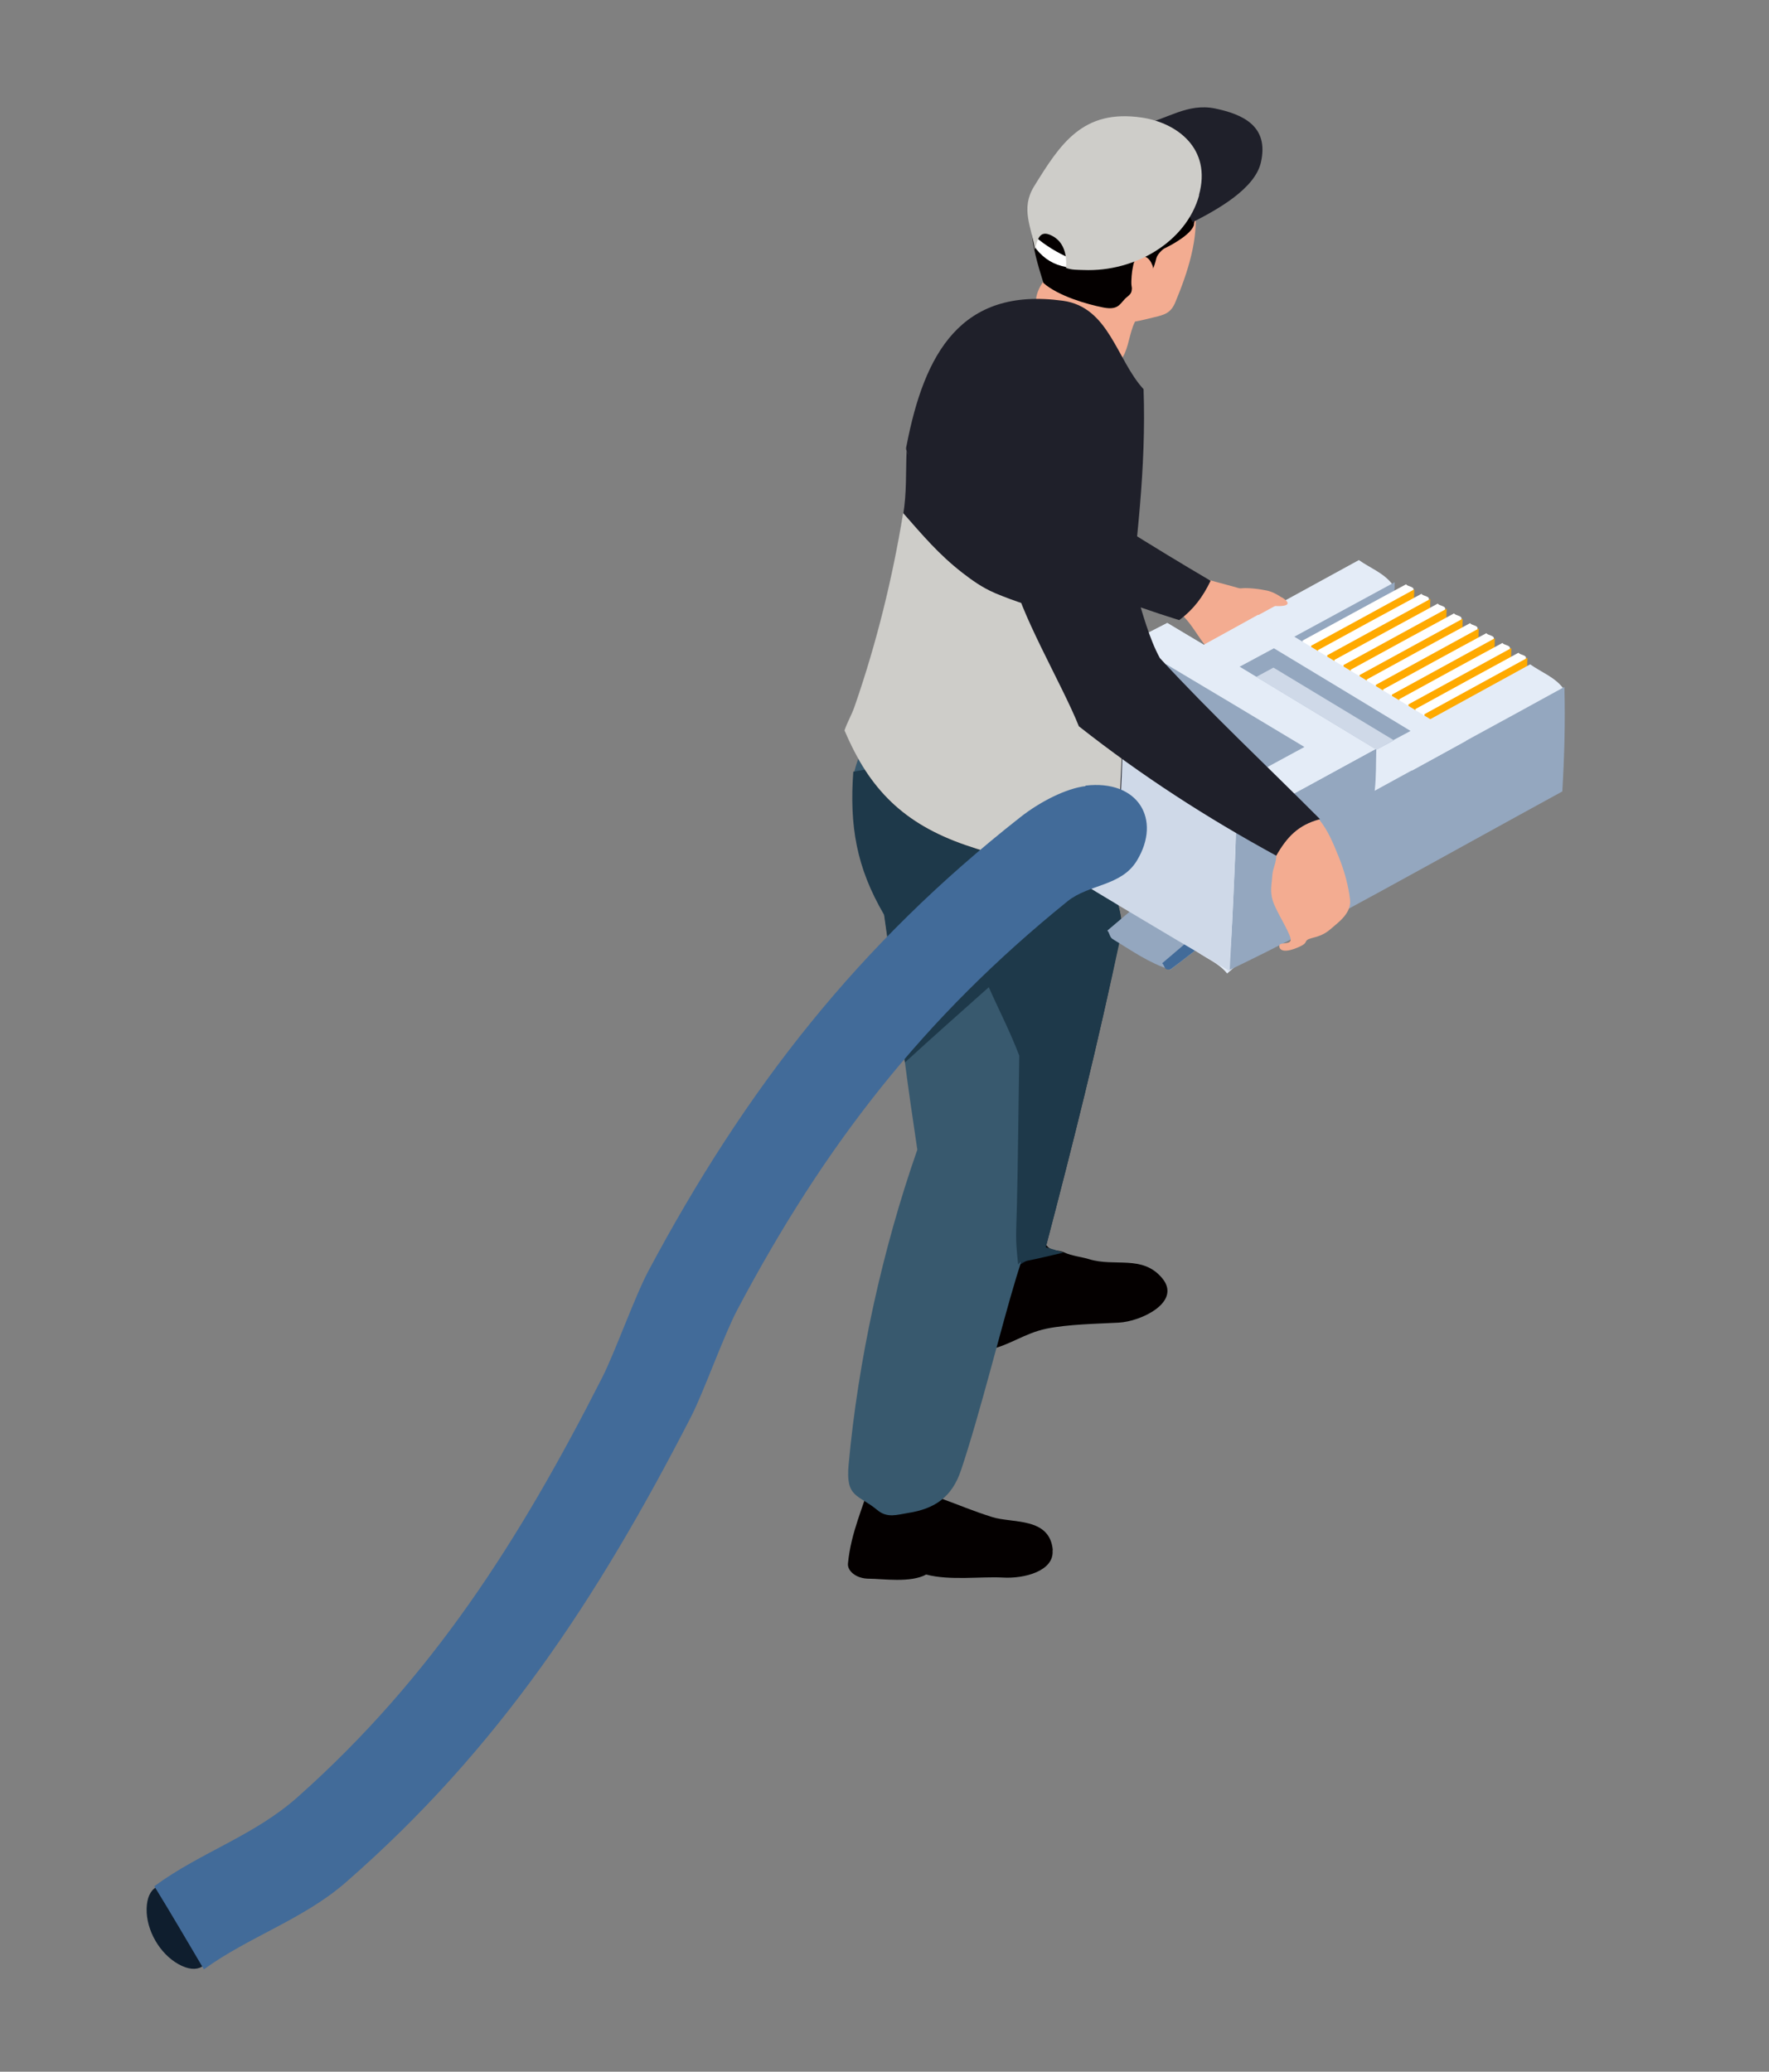 <?xml version="1.0" encoding="UTF-8"?>
<svg id="_レイヤー_2" data-name="レイヤー 2" xmlns="http://www.w3.org/2000/svg" viewBox="0 0 76 89">
  <rect x="0" y="0" width="76" height="89" fill="#808080" stroke="none"/>
  <g id="_タイトル" data-name="タイトル">
    <g id="top-hero-title-connect-man-04">
      <g>
        <path d="M53.95,25.49c-.53-.19-1.5-.43-2.1-.6-.61-.17-1.15-.31-1.74-.48-.22,.29-.46,.56-.68,.85,.45,.4,1.02,.8,1.42,1.22,.4,.42,.6,.84,.95,1.27,1.05-.57,2.08-1.15,3.15-1.7-.43-.2-.48-.37-1.01-.56Z" fill="#f3ac91"/>
        <path d="M45.22,66.6c.08,.89-1.22,1.23-2.15,1.17-.93-.05-2.27,.14-3.28-.13-.67,.37-1.88,.18-2.45,.18-.58,0-.94-.35-.91-.65,.13-1.36,.66-2.41,1.01-3.66,.9-.3,1.79-.63,2.69-.94,.11,.6,.24,1.21,.32,1.81,.8,.29,1.29,.51,2.17,.79,.88,.28,2.48-.01,2.61,1.42Z" fill="#040000"/>
        <path d="M42.36,52.97c-.11,1.68-.16,3.35-.21,5.03,.1,0,.26,0,.35-.02,.9-.2,1.51-.7,2.45-.9,.93-.19,2.14-.21,3.11-.26s2.72-.89,1.87-1.91c-.85-1.02-2.04-.47-3.15-.82-.29-.09-.75-.14-1.04-.28s-.56-.02-.78-.31c-.22-.29-.18-1.06-.53-1.22-.35-.16-.47,.17-.83,.23-.36,.07-.86,.34-1.25,.44Z" fill="#040000"/>
        <path d="M40.94,39.79c.25,2.08,.12,2.08-.03,4.56-.15,2.47-.88,7.14-1.07,10.04,.68,.33,1.62,.31,2.29,.3,.67-.01,.99-.18,1.58-.33,.17-.04,.23-.11,.43-.22,.2-.11,.57-.37,.78-.53,1.17-4.47,2.27-8.78,3.2-13.37,.08-.37,.12-.78-.11-1.42-.23-.64-.3-.97-.68-2.08s-1.23-3.75-1.74-5.13c-.93,.07-2.06,.46-2.9,.68s-1.76,.48-2.42,.66c-.65,.18-.76,.2-1.29,.39,.57,2.11,1.7,4.36,1.95,6.45Z" fill="#162a3a"/>
        <path d="M45.08,50.44c-.27,1.06-.89,2.71-1.42,4.44-.65,2.14-1.56,5.86-2.37,8.27-.39,1.17-1.13,1.67-2.3,1.85-.45,.07-.87,.23-1.3-.13-.83-.69-1.37-.51-1.23-1.97,.41-4.46,1.44-9.19,2.95-13.51-.23-1.54-.36-2.43-.58-4.11-.22-1.68-.58-4.12-.83-5.94-1.17-2.07-1.52-3.86-1.29-6.21,0-.02,.01-.05,.02-.08,.12-.46,.34-.9,.38-1.39,1.14,.51,1.41,.67,2.76,1.26,1.34,.6,3.73,1.78,5.35,2.22,.22,1.34,.42,1.03,.55,2.65,.32,4.01,.45,8.18-.68,12.63Z" fill="#38596e"/>
        <path d="M44.51,20.24c-.12,1.31-.23,2.62-.33,3.94,2.12,.94,4.27,1.77,6.48,2.46,.62-.46,1.02-1,1.35-1.69-2.55-1.5-5.05-3.07-7.51-4.71Z" fill="#1f202a"/>
        <g>
          <path d="M47.38,15.92c1.44-.33,.84-1.8,1.74-2.57-1.27-.73-2.48-1.43-3.74-2.12-.25,.55-.83,1.02-.87,1.65-.1,1.5,1.43,3.38,2.87,3.05Z" fill="#f3ac91"/>
          <path d="M48,13.81c.5,.12,1.11-.07,1.58-.18,.47-.11,.73-.19,.92-.66,.51-1.22,1.02-2.75,.83-4.05-.3-2-1.79-2.81-3.58-2.72-1.79,.09-2.71,1.32-3.15,2.8-.44,1.48,.38,2.35,.75,3.67,.93,.31,1.7,.9,2.66,1.14Z" fill="#f3ac91"/>
          <path d="M51.3,9.64c-.08,.38-.85,.83-1.27,1.03-.08,.04-.3,.24-.35,.42-.05,.18-.09,.43-.26,.62s-.48,.36-.69,.55,.01,.25-.3,.49c-.31,.24-.32,.6-1.03,.46s-1.92-.49-2.57-1.05c-.51-1.63-.91-3.09,.17-4.59,1.08-1.5,2.87-1.94,4.56-1.31,1.69,.63,2.11,1.64,1.73,3.38Z" fill="#040000"/>
          <path d="M48.8,11.15c-.08,.07-.1,.17-.13,.33-.04,.16-.08,.59-.06,.77,.03,.18,.02,.27,.11,.39s.14,.22,.31,.14,.24-.14,.32-.4c.08-.26,.29-.65,.16-.98-.12-.33-.39-.54-.72-.25Z" fill="#f3ac91"/>
        </g>
        <path d="M48.13,40.31c-.96,4.5-2.04,8.86-3.2,13.27,.25,.07,.51,.15,.76,.23-.52,.12-1.09,.26-1.6,.36-.1,.02-.14,.06-.2,.04s-.15,.14-.15,.1c-.12-1.17-.09-1.08-.05-2.58,.04-1.5,.07-4.58,.1-6.38-.4-1.05-.87-1.95-1.31-2.94-1.2,1.07-2.41,2.14-3.6,3.23-.3-2.12-.6-4.24-.9-6.36-1.19-2-1.49-3.83-1.32-6.13,.21-.03-.18,.03,.35-.06,.53-.09,1.64-.28,2.26-.38,.62-.1,1.13-.18,1.72-.28,.6-3.01,1.2-6.03,1.82-9.04,1.72,3.35,3.51,6.66,5.35,9.94-.02,.52-.05,1.05-.08,1.57,0,.08-.01,.13-.01,.19s-.02,.13-.03,.2c-.05,.66-.38,1.44-.42,2.06-.04,.62,.34,1.14,.45,1.62,.11,.48,.14,.97,.06,1.34Z" fill="#1e394a"/>
        <g>
          <g>
            <path d="M47.57,39.97c.1,.1,.1,.29,.23,.37,.81,.49,1.54,1.02,2.48,1.32,2.4-1.82,6.04-4.84,7.96-6.61,1.92-1.77,2.05-2.29,3.62-3.83-.91-.28-1.6-.84-2.41-1.27-1.21,.66-2.43,1.33-3.64,1.99,0,.27-.01,.53-.02,.8-2.68,2.48-5.42,4.88-8.22,7.24Z" fill="#94a7bf"/>
            <path d="M49.93,41.38c.14,.13,.06,.32,.36,.26,2.33-1.73,5.98-4.92,7.87-6.46,1.89-1.54,2.09-1.2,3.67-2.38-.22-.43-.08-.98-.11-1.47-1.21,.66-2.42,1.32-3.63,1.99,0,.27,0,.53-.01,.8-2.66,2.49-5.37,4.91-8.15,7.26Z" fill="#426b99"/>
          </g>
          <g>
            <path d="M50.15,26.77c.52,.31,1.04,.62,1.57,.93,2.22-1.21,4.44-2.42,6.66-3.64,.48,.34,1.06,.55,1.43,1.03-2.73,2.25-6.67,5.39-9.13,7.4-2.46,2.02-3.42,2.96-5.61,4.75-.38-.5-.99-.7-1.45-1.12,.07-1.19,.17-3.01,.22-4.06,.05-1.05,.06-1.33,.1-2.23,2.1-.94,4.16-2.02,6.22-3.07Z" fill="#e4ecf7"/>
            <path d="M51.72,27.7c-.02,.59-.03,1.19-.05,1.79,2.75-1.49,5.5-2.99,8.25-4.48-.05,1.51-.05,3-.15,4.52-2.52,1.37-5.5,3.03-7.94,4.3-2.44,1.27-4.32,2.21-6.69,3.31,.15-1.2,.21-3.02,.27-4.07,.06-1.05,.06-1.33,.1-2.23,2.1-.96,4.15-2.06,6.21-3.13Z" fill="#94a7bf"/>
          </g>
          <g>
            <g>
              <path d="M60.35,27.34c-1.36,.88-2.71,1.77-4.07,2.65-.07-.1-.32-.09-.33-.24-.06-.75,.02-1.49,.01-2.23,1.49-.81,2.96-1.62,4.45-2.42,.06,.1,.33,.09,.32,.23-.06,.68-.27,1.34-.38,2.01Z" fill="#fff"/>
              <path d="M60.71,27.56c-1.48,.81-2.95,1.61-4.43,2.42,.02-.75,.03-1.5,.05-2.24,1.48-.81,2.96-1.61,4.43-2.42-.02,.75-.04,1.5-.06,2.25Z" fill="#fa0"/>
            </g>
            <g>
              <path d="M61.02,27.75c-1.36,.88-2.71,1.77-4.07,2.65-.07-.1-.32-.09-.33-.24-.06-.75,.01-1.49,0-2.23,1.48-.81,2.96-1.62,4.45-2.42,.06,.1,.33,.09,.32,.23-.06,.68-.26,1.34-.38,2.01Z" fill="#fff"/>
              <path d="M61.39,27.97c-1.47,.81-2.95,1.61-4.42,2.42,.01-.75,.03-1.5,.05-2.24,1.48-.81,2.95-1.61,4.43-2.42-.02,.75-.04,1.5-.05,2.25Z" fill="#fa0"/>
            </g>
            <g>
              <path d="M61.72,28.17c-1.36,.88-2.7,1.77-4.06,2.65-.07-.1-.32-.09-.33-.24-.06-.75,.01-1.49,0-2.23,1.48-.81,2.96-1.62,4.44-2.42,.06,.1,.33,.09,.32,.23-.06,.68-.26,1.34-.38,2.01Z" fill="#fff"/>
              <path d="M62.09,28.39c-1.47,.81-2.95,1.61-4.42,2.42,.01-.75,.03-1.5,.05-2.24,1.48-.81,2.95-1.61,4.43-2.42-.02,.75-.04,1.5-.05,2.25Z" fill="#fa0"/>
            </g>
            <g>
              <path d="M62.42,28.59c-1.36,.88-2.7,1.77-4.06,2.65-.07-.1-.32-.09-.33-.24-.06-.75,.01-1.49,0-2.23,1.48-.81,2.96-1.62,4.44-2.42,.06,.1,.33,.09,.32,.23-.06,.68-.26,1.34-.38,2.01Z" fill="#fff"/>
              <path d="M62.78,28.82c-1.47,.81-2.95,1.61-4.42,2.42,.01-.75,.03-1.5,.05-2.24,1.48-.81,2.95-1.61,4.43-2.42-.02,.75-.04,1.5-.05,2.25Z" fill="#fa0"/>
            </g>
            <g>
              <path d="M63.11,29.01c-1.36,.88-2.7,1.77-4.06,2.65-.07-.1-.31-.09-.33-.24-.06-.75,.01-1.49,0-2.23,1.48-.81,2.95-1.62,4.44-2.42,.06,.1,.33,.09,.32,.23-.06,.68-.26,1.34-.38,2.01Z" fill="#fff"/>
              <path d="M63.48,29.24c-1.47,.81-2.94,1.61-4.42,2.42,.02-.75,.03-1.5,.05-2.24,1.47-.81,2.95-1.61,4.42-2.42-.02,.75-.04,1.5-.05,2.25Z" fill="#fa0"/>
            </g>
            <g>
              <path d="M63.81,29.44c-1.36,.88-2.7,1.77-4.06,2.65-.07-.1-.31-.09-.33-.24-.06-.75,.01-1.49,0-2.23,1.48-.81,2.95-1.62,4.44-2.42,.06,.1,.33,.09,.32,.23-.06,.68-.26,1.34-.38,2.01Z" fill="#fff"/>
              <path d="M64.17,29.66c-1.47,.81-2.94,1.61-4.42,2.42,.01-.75,.03-1.5,.05-2.24,1.47-.81,2.95-1.61,4.42-2.42-.02,.75-.04,1.5-.05,2.25Z" fill="#fa0"/>
            </g>
            <g>
              <path d="M64.5,29.86c-1.35,.88-2.7,1.77-4.06,2.65-.07-.1-.31-.09-.33-.24-.06-.75,.01-1.49,0-2.23,1.48-.81,2.95-1.62,4.44-2.42,.06,.1,.33,.09,.32,.23-.06,.68-.26,1.34-.38,2.01Z" fill="#fff"/>
              <path d="M64.87,30.09c-1.47,.81-2.94,1.61-4.41,2.42,.02-.75,.03-1.5,.05-2.25,1.47-.81,2.95-1.61,4.42-2.42-.02,.75-.04,1.5-.05,2.25Z" fill="#fa0"/>
            </g>
            <g>
              <path d="M65.2,30.28c-1.35,.88-2.7,1.77-4.06,2.65-.07-.1-.31-.09-.33-.24-.06-.75,.01-1.49,0-2.23,1.48-.81,2.95-1.62,4.43-2.42,.06,.1,.33,.09,.32,.23-.06,.68-.26,1.34-.38,2.01Z" fill="#fff"/>
              <path d="M65.56,30.51c-1.47,.81-2.94,1.61-4.41,2.42,.02-.75,.03-1.5,.05-2.25,1.47-.81,2.95-1.61,4.42-2.42-.02,.75-.04,1.5-.05,2.25Z" fill="#fa0"/>
            </g>
          </g>
          <g>
            <path d="M57.58,31.23c.52,.31,1.03,.62,1.55,.94,2.2-1.21,4.4-2.42,6.61-3.63,.48,.34,1.06,.55,1.42,1.03-2.71,2.22-6.59,5.35-8.98,7.41s-3.32,3.02-5.46,4.84c-.4-.5-1.02-.68-1.5-1.1,.07-1.19,.17-3,.22-4.05s.05-1.32,.09-2.22c2.04-1,4.05-2.13,6.06-3.21Z" fill="#e4ecf7"/>
            <path d="M67.21,29.51c-1.15,.63-2.91,1.6-3.93,2.15-1.02,.56-1.67,.92-2.45,1.34-.77,.42-1.08,.59-1.77,.97,.07-.61,.05-1.21,.07-1.81-2,1.08-3.99,2.21-6.02,3.22-.03,.9-.03,1.18-.08,2.23-.05,1.05-.11,2.87-.25,4.08,2.32-1.11,4.14-2.09,6.52-3.39,2.38-1.3,5.33-2.94,7.82-4.3,.09-1.5,.13-3,.09-4.49Z" fill="#94a7bf"/>
          </g>
          <path d="M43.93,29.89c-.09,2.1-.21,4.2-.33,6.3,3.06,1.88,6.14,3.72,9.23,5.53,.11-2.09,.21-4.19,.28-6.28-3.08-1.82-6.15-3.65-9.18-5.55Z" fill="#cfd9e8"/>
          <path d="M43.93,29.89c2.08-1.03,4.16-2.06,6.22-3.13,2.99,1.79,5.99,3.59,8.98,5.4-2,1.1-4.01,2.19-6.02,3.28-3.08-1.82-6.15-3.65-9.18-5.55Z" fill="#e4ecf7"/>
          <path d="M62.97,31.82c-2.97-1.81-5.94-3.61-8.92-5.41-.77,.43-1.55,.86-2.33,1.29,3,1.78,5.97,3.59,8.95,5.4,.76-.42,1.53-.84,2.29-1.26,.01,0,.03-.01,.01-.02Z" fill="#e4ecf7"/>
          <g>
            <path d="M47.06,30.02c.85,.51,1.04,.64,2.04,1.24s2.82,1.67,3.98,2.37c.53-.19,.92-.44,1.41-.7,.49-.26,1.04-.57,1.55-.84-1.97-1.19-3.95-2.37-5.93-3.55-1.02,.5-1.98,1.05-3.05,1.48Z" fill="#94a7bf"/>
            <path d="M48.71,31.02c1.48,.88,2.96,1.76,4.43,2.64,.44-.24,.87-.47,1.31-.71-1.47-.88-2.93-1.75-4.4-2.63-.45,.24-.89,.47-1.34,.7Z" fill="#cfd9e8"/>
          </g>
          <g>
            <path d="M59.88,31.8c-.24,.13-.49,.27-.74,.4-1.96-1.19-3.92-2.37-5.88-3.56,.49-.26,.98-.53,1.47-.79,1.96,1.18,3.92,2.37,5.87,3.55-.24,.13-.48,.26-.73,.39Z" fill="#94a7bf"/>
            <path d="M59.14,32.21c-1.72-1.04-3.44-2.08-5.17-3.13,.25-.13,.49-.27,.74-.4,1.72,1.04,3.45,2.08,5.17,3.12-.25,.14-.49,.27-.74,.41Z" fill="#cfd9e8"/>
          </g>
        </g>
        <path d="M55.01,33.94c.58,.2,1.24,.75,1.65,1.25,.41,.5,.64,1.09,.87,1.66s.4,1.2,.47,1.79c.07,.59-.5,.98-.82,1.26-.32,.28-.57,.33-.86,.41s-.15,.16-.34,.28-.9,.43-1.01,.11c-.11-.31,.58-.03,.47-.41-.11-.38-.63-1.17-.76-1.6-.13-.42-.04-.72-.02-1.08,.03-.36,.18-.53,.17-.89s.07-.67-.08-1.07c-.14-.39-.53-.83-.74-1.23,.43-.17,.43-.69,1.01-.49Z" fill="#f3ac91"/>
        <path d="M55.07,25.67c-.15-.1-.37-.24-.64-.3-.27-.06-.92-.15-1.2-.08-.28,.07-.08,.26-.19,.38-.11,.12-.17,.02-.24,.18s-.06,.41-.11,.59c.34-.13,.71-.29,1.06-.39,.35-.1,.66-.05,1-.02,.35,.03,.89-.01,.32-.37Z" fill="#f3ac91"/>
        <g>
          <path d="M47.99,34.9c.08,.13,.11,.31,.06,.37-2.02,2.14-3.94,1.94-6.57,1.04s-4.12-2.38-5.19-4.92c.14-.41,.29-.63,.44-1.05,.92-2.64,1.63-5.46,2.07-8.21,.16-.99,.11-1.8,.15-2.78,.03,.09,.06,.14,.11,.22,.58,1.09,1.4,1.92,2.03,2.95,.98,1.61,.94,1.83,2.08,3.89s3.38,6.1,4.84,8.49Z" fill="#1f202a"/>
          <path d="M48.46,26.67c-.3,2.74-.13,5.51-.37,8.27,0,.05-.08-.03-.15-.12-1.53-2.05-4.77-7.19-5.7-8.67-.92-1.48-.94-1.53-1.11-1.84-1.07-1.92-1.36-3.02-2.09-4.74-.05-.12-.05-.11-.09-.2s-.02-.15,0-.24c.76-3.92,2.32-6.81,6.71-6.21,1.99,.27,2.31,2.54,3.47,3.8,.12,3.39-.31,6.62-.67,9.95Z" fill="#1f202a"/>
        </g>
        <path d="M48.39,26.82c-.08,2.7-.17,5.4-.31,8.1,0,.05,0,.07-.02,.13s.03,.18-.02,.24c-2.01,2.1-3.94,1.92-6.57,1.01s-4.12-2.38-5.19-4.92c.14-.41,.29-.62,.44-1.05,.93-2.68,1.62-5.47,2.08-8.29,.83,.94,1.52,1.77,2.55,2.57,.39,.3,.82,.62,1.4,.87,1.74,.73,3.69,1.18,5.62,1.33Z" fill="#cecdc9"/>
        <path d="M7.67,84.38c.81,.45,1.38,.12,1.4-.81,.02-.92-.56-1.93-1.37-2.38-.81-.45-1.38-.12-1.4,.81-.02,.92,.56,1.93,1.37,2.38Z" fill="#0f1e2e"/>
        <path d="M46.64,33.77c-.84,.1-1.96,.67-2.81,1.34-6.92,5.44-11.77,11.61-15.98,19.5-.57,1.07-1.45,3.54-1.99,4.59-3.55,6.98-7.29,12.85-13.05,17.98-1.89,1.69-4.18,2.38-6.18,3.85,.72,1.17,1.42,2.37,2.13,3.57,1.93-1.4,4.28-2.15,6.09-3.73,6.57-5.73,10.83-12.21,14.85-20.03,.54-1.06,1.41-3.51,1.98-4.58,3.76-7.1,8.01-12.55,14.18-17.54,.93-.75,2.32-.64,2.99-1.76,1.06-1.76,.05-3.48-2.22-3.21Z" fill="#426b99"/>
        <path d="M47.5,22.47c1.17,1.4,1.42,4.14,2.33,5.8,2.22,2.41,4.58,4.61,6.88,6.92-.93,.25-1.41,.75-1.88,1.57-3-1.64-5.75-3.41-8.48-5.56-.72-1.81-2.62-4.99-2.88-6.63-.65-4.13,1.49-5.12,4.02-2.09Z" fill="#1f202a"/>
        <g>
          <path d="M45.99,11.1c-.09,.07-.03,.41-.19,.37-.53-.1-.93-.34-1.28-.77-.11-.14-.04-.38-.07-.55,.47,.4,.96,.7,1.53,.95Z" fill="#fff"/>
          <path d="M51.23,9.55c1.04-.53,2.68-1.43,2.94-2.57,.36-1.57-.78-2.07-1.97-2.32-1.2-.24-2.04,.46-3.14,.69,.72,1.41,1.39,2.83,2.18,4.19Z" fill="#1f202a"/>
          <path d="M51.52,8.38c-.55,2.01-2.76,3.31-4.97,3.22-.28-.01-.5,0-.75-.09,.04-.57-.09-1.13-.62-1.39-.53-.27-.61,.19-.72,.6-.14-.98-.63-1.75-.03-2.72,1.13-1.83,2.09-3.32,4.62-2.95,1.5,.22,3.02,1.32,2.46,3.33Z" fill="#cecdc9"/>
        </g>
      </g>
      <rect width="76" height="89" fill="none"/>
    </g>
  </g>
</svg>